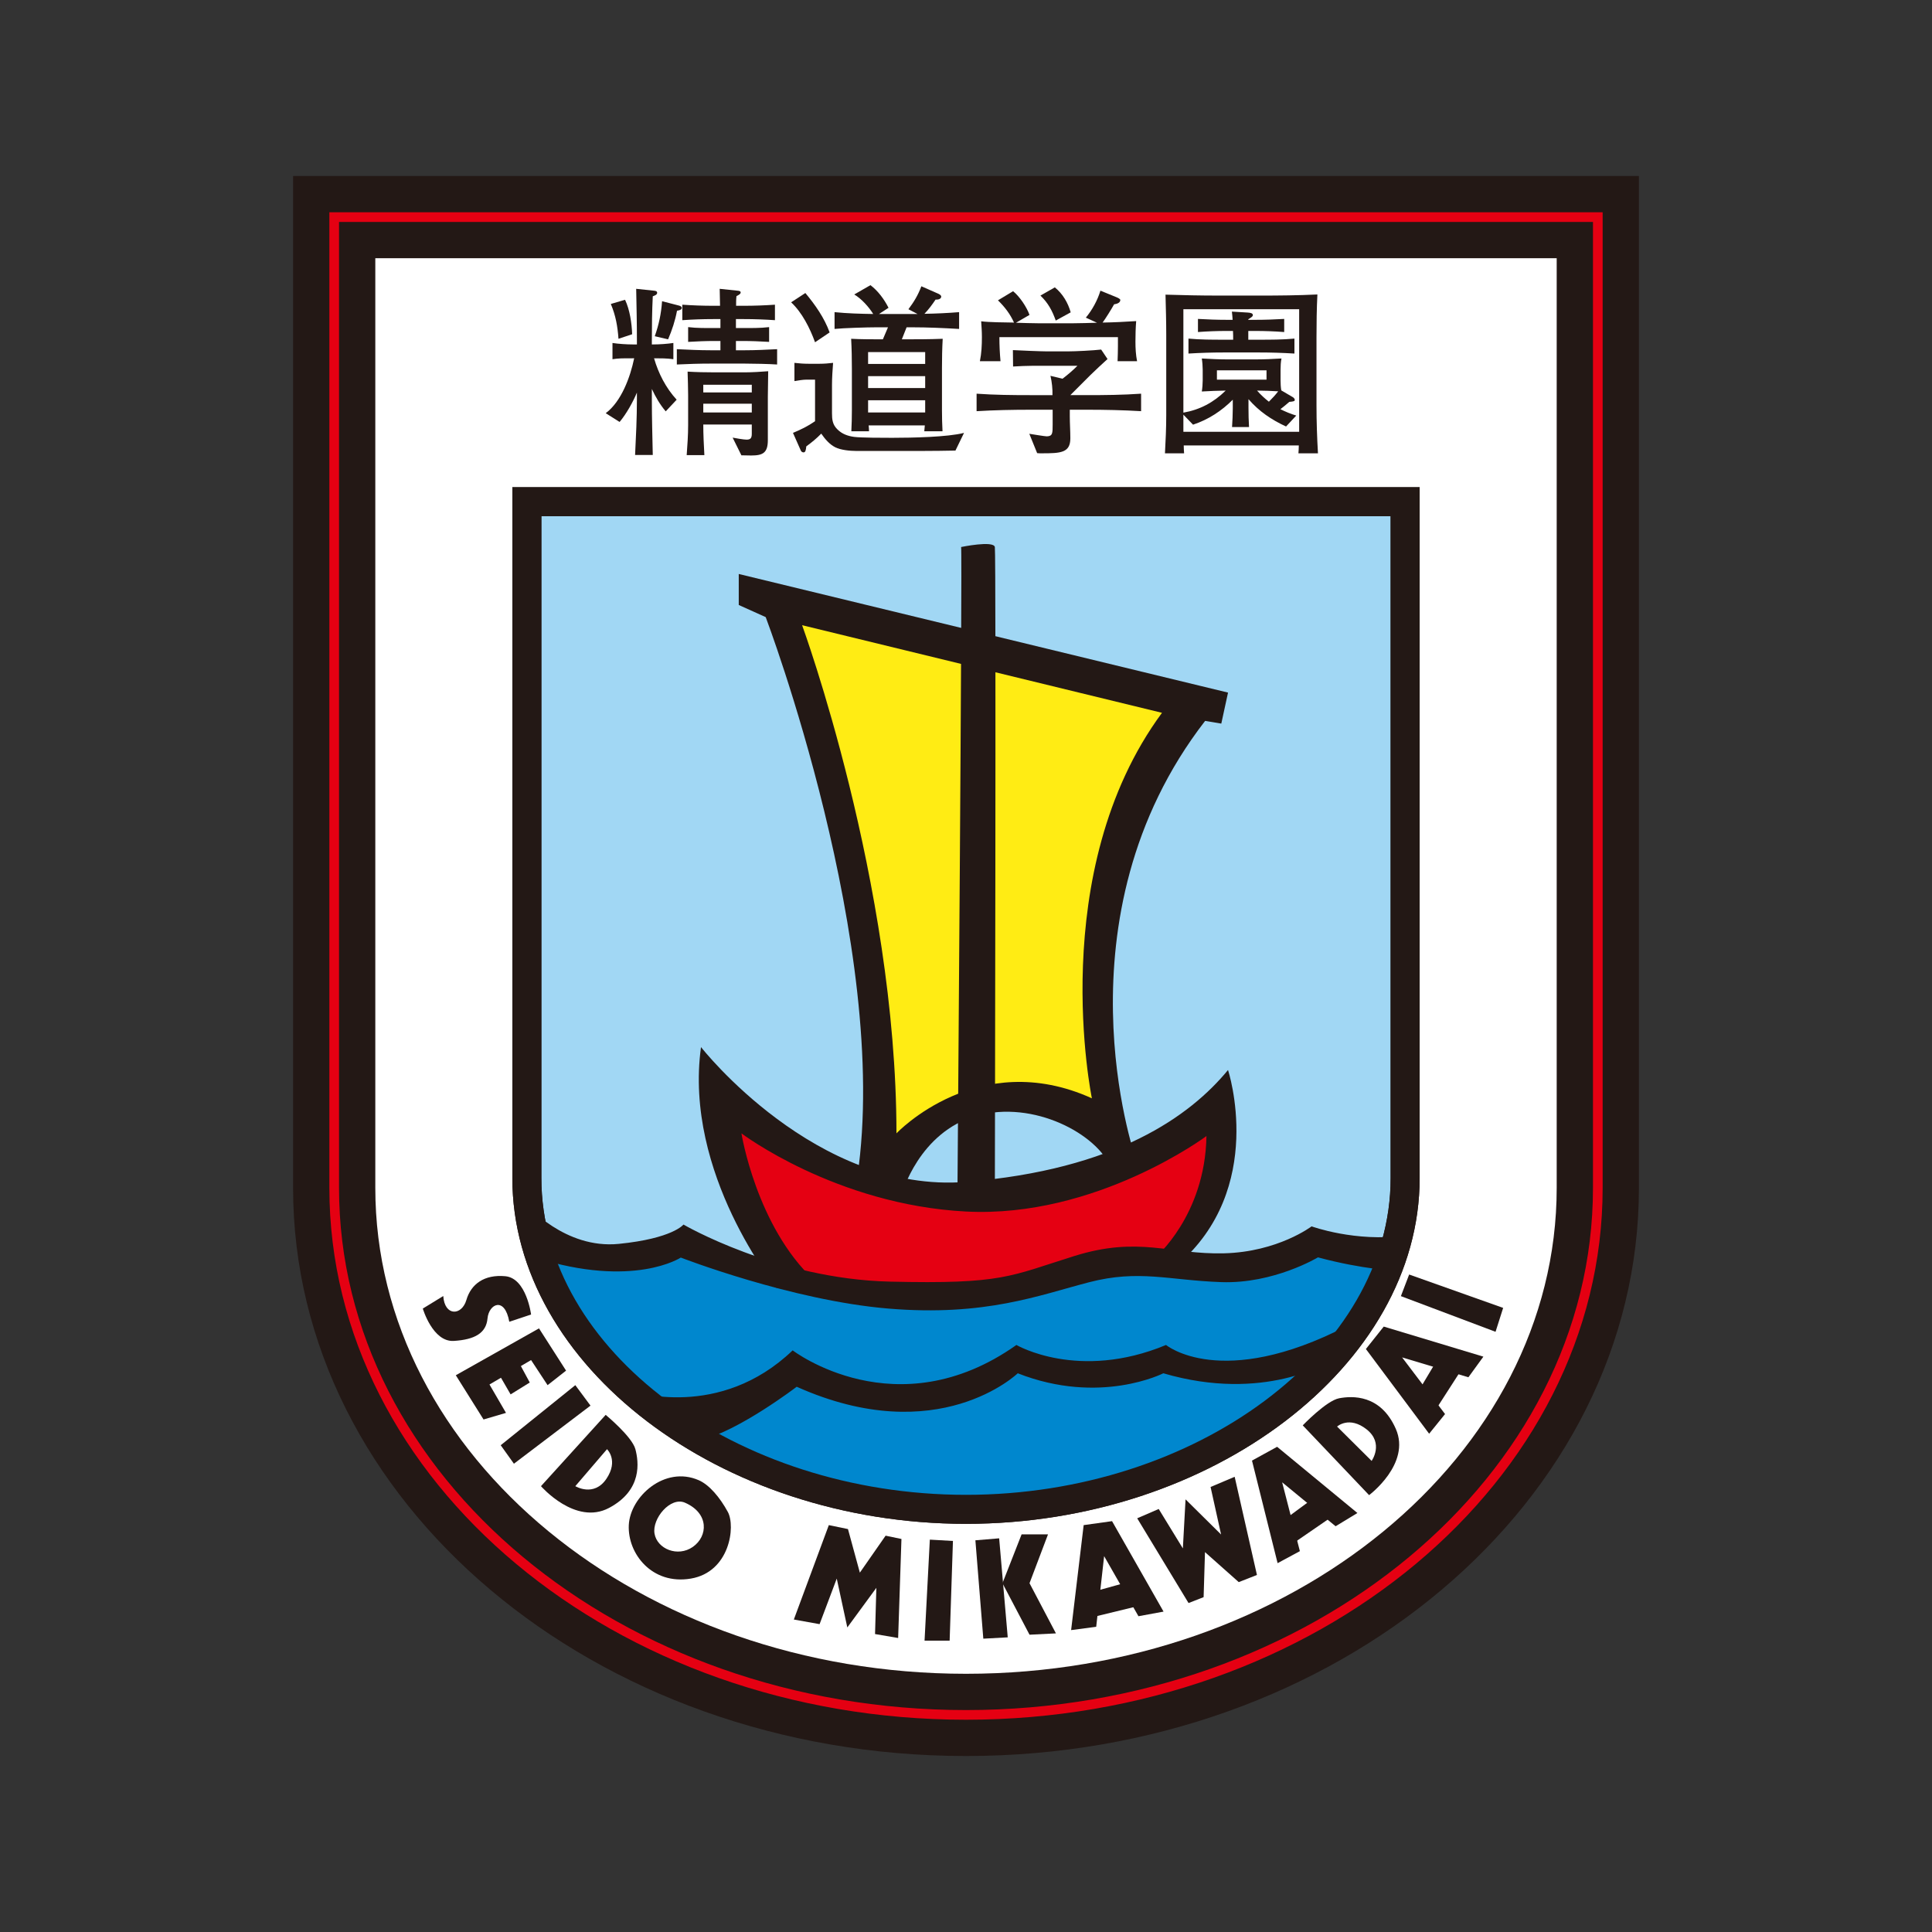 <?xml version="1.0" encoding="UTF-8"?> <svg xmlns="http://www.w3.org/2000/svg" id="_レイヤー_2" data-name="レイヤー_2" width="512" height="512" viewBox="0 0 512 512"><rect x="0" y="0" width="512" height="512" fill="#333333" stroke="none"/><g id="_レイヤー_1-2" data-name="レイヤー_1"><g><rect width="512" height="512" fill="none"></rect><g><g><path d="M77.67,46.638v268.169c0,83.15,79.841,150.556,178.33,150.556s178.33-67.406,178.33-150.556V46.638H77.67Z" fill="#231815"></path><path d="M256.001,455.748c-93.031,0-168.717-63.225-168.717-140.94V56.252h337.434v258.556c0,77.714-75.686,140.94-168.717,140.94ZM89.846,58.815v255.993c0,76.302,74.538,138.377,166.154,138.377s166.154-62.075,166.154-138.377V58.815H89.846Z" fill="#e50012"></path><path d="M256,443.571c-86.315,0-156.539-57.764-156.539-128.763V68.429h313.079v246.379c0,70.999-70.223,128.763-156.54,128.763Z" fill="#fff"></path><g><path d="M256,399.988c-63.082,0-116.376-40.189-116.376-87.759v-179.259h232.753v179.259c0,47.57-53.294,87.759-116.377,87.759Z" fill="#a1d7f4"></path><path d="M256.001,403.832c-65.166,0-120.22-41.95-120.22-91.603v-183.103h240.439v183.103c0,49.653-55.054,91.603-120.22,91.603ZM143.469,136.813v175.416c0,45.487,51.533,83.916,112.532,83.916s112.532-38.429,112.532-83.916v-175.416h-225.064Z" fill="#231815"></path></g><path d="M367.919,334.008l-19.109-3.624s-7.248,6.26-26.687,5.271c-19.439-.988-31.299.329-47.114,5.601-15.814,5.271-53.059,1.865-64.583-.88-11.524-2.744-28.986-10.652-28.986-10.652,0,0-9.884,3.954-17.462,3.624-7.578-.329-20.427-2.965-20.427-2.965,0,0,30.18,76.609,112.448,69.604,82.268-7.005,104.342-51.483,111.92-65.98Z" fill="#0087ce"></path></g><path d="M256.001,403.832c-65.166,0-120.22-41.95-120.22-91.603v-183.103h240.439v183.103c0,49.653-55.054,91.603-120.22,91.603ZM143.469,136.813v175.416c0,45.487,51.533,83.916,112.532,83.916s112.532-38.429,112.532-83.916v-175.416h-225.064Z" fill="#231815"></path><g><path d="M179.32,105.924l-2.898,3.093c-1.55-1.838-2.66-3.77-3.676-5.941v2.798c0,4.931.151,9.812.245,14.693h-4.686c.238-4.881.483-9.762.483-14.693v-1.832c-1.016,2.459-2.855,5.747-4.592,7.779l-3.67-2.321c4.153-3.093,6.518-9.617,7.535-14.549h-.339c-3.043,0-3.814,0-5.408.245v-4.304c1.543.245,3.814.389,5.408.389h1.067v-.966c0-4.592-.1-9.185-.194-13.777l4.636.489c.439.044.922.094.922.577,0,.533-.772.772-1.161.916-.194,3.915-.245,7.829-.245,11.744v1.016h.339c1.644,0,3.77-.144,5.364-.389v4.304c-1.637-.245-3.432-.245-5.119-.245,1.161,4.015,3.143,7.88,5.991,10.973ZM165.644,79.443c1.255,2.61,1.788,6.23,1.882,9.134l-3.62,1.205c-.245-3.331-.728-6.136-2.033-9.229l3.77-1.11ZM179.948,80.986c.339.1.728.245.728.627,0,.533-.872.678-1.261.728-.483,2.61-1.305,5.119-2.365,7.585l-3.526-.822c1.11-3.187,1.688-5.941,1.932-9.279l4.492,1.161ZM197.156,81.036c2.754,0,5.458-.1,8.212-.289v4.103c-2.754-.188-5.458-.289-8.212-.289h-2.127v2.371h1.637c2.371,0,4.787.044,7.158-.245v3.915c-2.371-.144-4.787-.238-7.158-.238h-1.637v2.459h2.315c2.905,0,5.753-.144,8.601-.289v4.059c-2.077-.144-6.374-.238-8.601-.238h-8.984c-2.999,0-5.998.094-8.99.238v-4.059c2.993.144,5.991.289,8.99.289h2.56v-2.459h-1.499c-2.365,0-4.737.094-7.058.238v-3.915c2.321.289,4.693.245,7.058.245h1.499v-2.371h-1.932c-2.71,0-5.464.1-8.168.289v-4.103c2.704.188,5.458.289,8.168.289h1.832c-.044-1.499-.044-2.999-.094-4.498l4.642.489c.483.044.916.094.916.483,0,.383-.433.627-1.11.966-.1.866-.1,1.688-.1,2.56h2.083ZM199.132,120.711c-.866,0-1.788-.05-2.654-.05l-2.321-4.686c.772.144,2.898.533,3.67.533.966,0,1.405-.289,1.405-1.55v-2.459h-12.855c0,2.704.144,5.408.289,8.118h-4.686c.194-2.66.383-5.27.383-7.93v-7.974c-.044-2.077-.044-4.153-.144-6.23,2.371.144,4.686.194,7.058.194h8.168c1.738,0,4.398-.151,6.136-.295-.05,2.227-.05,4.498-.094,6.769v11.5c0,3.338-1.305,4.059-4.354,4.059ZM186.378,103.992h12.855v-2.033h-12.855v2.033ZM186.378,109.305h12.855v-2.321h-12.855v2.321Z" fill="#231815"></path><path d="M219.861,88.094l-3.865,2.61c-1.355-3.727-3.432-7.88-6.336-10.584l3.77-2.466c2.61,3.137,5.025,6.568,6.43,10.439ZM214.252,96.401h2.949c1.161,0,2.371-.094,3.576-.238-.144,1.788-.289,4.059-.289,5.797v7.541c0,1.694.144,3.043,1.449,4.304,1.211,1.205,2.704,1.738,4.398,1.976,1.838.245,7.88.245,10.101.245,5.22,0,14.787-.194,19.04-1.305l-2.271,4.686c-2.415.05-6.042.1-8.846.1h-17.491c-1.594,0-4.109-.245-5.508-.972-1.55-.772-2.754-2.221-3.72-3.62-1.211,1.255-2.566,2.365-3.965,3.381-.1,1.06-.245,1.594-.728,1.594-.339,0-.627-.238-.721-.483l-2.077-4.686c2.171-.916,3.814-1.694,5.847-3.093v-11.017h-2.321c-.872,0-2.321.238-3.143.383v-4.831c1.305.144,2.371.238,3.72.238ZM230.3,114.287h-4.686c.094-1.838.144-3.676.144-5.515v-11.067c0-2.61-.05-5.264-.194-7.924,2.56.144,5.797.144,8.407.144l1.355-3.187h-3.043c-2.516,0-8.752.194-11.117.433v-4.448c3.381.339,6.813.439,10.245.489-1.161-1.888-3.143-4.065-5.025-5.176l4.297-2.466c2.033,1.55,3.626,3.727,4.787,5.998l-2.516,1.644h10.201l-2.415-1.261c1.493-1.982,2.56-3.77,3.432-6.085l4.492,1.976c.433.194.772.489.772.728,0,.728-.916.872-1.499.822-.916,1.355-1.788,2.56-2.949,3.77,3.049-.05,6.142-.194,9.185-.439v4.448c-4.203-.238-8.313-.433-12.516-.433h-1.399l-1.261,3.187c3.626,0,7.202,0,10.828-.144-.144,2.56-.194,5.126-.194,7.735v11.255c0,1.838.05,3.77.144,5.515h-4.831c.044-.483.094-1.016.144-1.55h-14.887c.05.533.1,1.067.1,1.55ZM230.055,96.451h15.126v-3.143h-15.126v3.143ZM230.055,102.831h15.126v-3.143h-15.126v3.143ZM230.055,109.305h15.126v-3.237h-15.126v3.237Z" fill="#231815"></path><path d="M276.06,120.134c-.383,0-.816,0-1.205-.05l-2.077-5.126c.671.1,4.103.678,4.636.678,1.55-.044,1.55-.822,1.55-3.187v-3.865h-5.847c-4.787,0-9.574.094-14.31.383v-4.636c4.737.339,9.523.383,14.31.383h5.797c.05-1.637-.144-3.476-.533-5.119l3.193.772c1.399-1.06,2.704-2.177,3.959-3.432h-11.744c-1.788,0-3.526.1-5.314.194l-.05-4.348c1.744.094,7.491.339,9.09.339h5.408c2.083,0,6.863-.245,8.896-.483l1.688,2.509c-.866.772-3.67,3.381-4.492,4.203l-5.364,5.364h4.297c4.837,0,9.668-.044,14.454-.383v4.636c-4.787-.289-9.617-.383-14.454-.383h-4.442v1.688c0,1.982.144,3.915.144,5.897,0,3.865-2.61,3.965-7.591,3.965ZM275.288,85.673h8.99c2.127,0,4.304-.094,6.43-.144l-2.949-1.349c1.688-2.033,3.093-4.592,3.865-7.152l4.254,1.738c.238.094,1.016.433,1.016.721,0,.822-1.016,1.067-1.644,1.161-.634,1.161-2.321,3.871-3.049,4.837,2.949-.05,5.897-.194,8.896-.389-.144,1.838-.194,3.626-.194,5.458,0,1.694.094,3.482.433,5.176h-5.169c.05-1.305.094-2.66.094-4.015v-2.365h-31.412c0,2.127.1,4.297.295,6.38h-5.464c.433-2.127.533-4.254.533-6.43,0-1.399-.1-2.754-.194-4.153,2.127.289,6.38.289,8.702.339-1.016-2.271-2.466-4.159-4.254-5.897l4.009-2.415c1.694,1.349,3.626,4.203,4.348,6.28l-3.576,2.077c2.033.05,4.015.144,6.042.144ZM279.542,76.156c2.077,1.688,3.482,4.059,4.203,6.619l-3.959,2.177c-.922-2.61-2.033-4.686-4.059-6.619l3.814-2.177Z" fill="#231815"></path><path d="M322.836,78.333h11.067c5.075,0,10.151-.05,15.22-.295-.188,3.821-.238,7.591-.238,11.405v17.98c0,4.254.144,8.507.389,12.71h-5.176c.05-.678.1-1.405.1-2.083h-30.496c0,.678.05,1.405.094,2.083h-5.069c.188-3.388.339-6.769.339-10.151v-21.217c0-3.576-.1-7.102-.194-10.678,4.636.144,9.323.245,13.965.245ZM342.604,105.246c.238.144.527.433.527.728,0,.339-.339.433-1.449.527-.822.728-1.499,1.261-2.365,1.939,1.349.671,2.754,1.255,4.203,1.688l-2.704,2.898c-3.871-1.788-7.158-4.009-9.956-7.246v2.271c0,1.738.044,3.432.144,5.119h-4.498c.1-1.688.194-3.331.194-5.025v-2.221c-2.993,2.999-6.474,5.27-10.533,6.619l-2.56-2.654v4.542h30.684v-32.479h-30.684v27.403c4.398-.772,8.018-2.704,11.211-5.847-2.127.05-4.203.094-6.33.238.144-.822.238-2.026.238-2.898v-2.898c0-.872-.094-2.077-.238-2.949,2.365.144,4.686.245,7.052.245h7.008c2.371,0,4.693-.1,7.058-.245-.194.872-.245,2.077-.245,2.949v2.898c0,.728.05,1.888.194,2.61l3.049,1.788ZM326.751,87.705h-1.644c-2.56,0-5.126.094-7.635.289v-3.476c2.509.144,5.075.238,7.635.238h1.55c-.05-.728-.1-1.449-.194-2.177l4.103.245c.872.05,1.455.194,1.455.678,0,.339-.339.577-1.211,1.11v.144h1.882c2.566,0,5.075-.094,7.635-.238v3.476c-2.56-.194-5.069-.289-7.635-.289h-1.882v2.321h2.848c3.143,0,6.286,0,9.379-.295v3.965c-3.143-.194-6.236-.289-9.379-.289h-9.323c-3.143,0-6.286.094-9.379.289v-3.965c3.093.295,6.236.295,9.379.295h2.466c0-.778,0-1.55-.05-2.321ZM322.497,100.61h13.143v-2.466h-13.143v2.466ZM336.268,106.457c.922-.922,1.694-1.744,2.466-2.754-1.832-.1-3.72-.194-5.602-.194.966,1.11,2.026,2.077,3.137,2.949Z" fill="#231815"></path></g><path d="M192.205,293.207s4.294,40.046,18.221,47.17c0,0,31.787,5.538,55.005,2.481,23.218-3.057,25.004-7.144,32.148-6.787,7.144.357,10.359.357,10.359.357,0,0,16.074-15.003,15.003-39.65,0,0-29.259,20.766-68.236,18.79-42.14-2.137-62.5-22.362-62.5-22.362Z" fill="#e50012"></path><path d="M205.785,341.323s-24.654-30.256-20.01-63.833c0,0,30.432,38.935,70.225,35.72,39.793-3.215,59.44-17.503,69.441-29.648,0,0,10.359,31.434-13.574,51.794l-5.715-2.088s13.217-11.129,13.574-32.204c0,0-29.221,21.789-63.726,20.003-34.505-1.786-59.509-20.718-59.509-20.718,0,0,3.929,24.647,19.289,38.935l-9.995,2.037Z" fill="#231815"></path><path d="M195.777,152.111v8.216l7.144,3.215s33.22,87.515,24.29,148.239l11.788,4.644s4.53-16.431,19.768-20.718c15.238-4.286,32.026,4.895,35.598,13.699l6.43-2.983s-21.789-63.225,18.575-115.377l4.286.714,1.786-8.216-129.665-31.434Z" fill="#231815"></path><path d="M212.566,165.685s24.985,68.219,25.004,134.666c0,0,21.631-22.955,51.794-9.287,0,0-12.502-60.01,18.575-102.16l-95.373-23.218Z" fill="#ffec14"></path><path d="M254.705,144.967c.367,1.072-.976,171.457-.976,171.457h9.917s.357-169.671,0-171.457c-.357-1.786-8.94,0-8.94,0Z" fill="#231815"></path><path d="M139.624,319.282s10.074,11.788,24.362,10.359c14.288-1.429,17.146-5.119,17.146-5.119,0,0,24.647,14.407,54.652,15.121,30.005.714,31.791-1.429,48.937-6.787,17.146-5.358,25.361-.357,39.65-.714,14.288-.357,23.218-7.144,23.218-7.144,0,0,11.572,4.234,24.789,2.448l-2.285,9.339s-8.766-.328-20.819-3.572c0,0-11.687,7.053-25.617,6.563-13.931-.49-21.789-3.39-35.006.024-13.217,3.414-27.505,9.13-53.223,6.986-25.719-2.143-55.009-13.518-55.009-13.518,0,0-12.502,8.271-38.578,0l-2.216-13.986Z" fill="#231815"></path><path d="M167.754,368.711s22.926,7.724,42.311-10.851c0,0,27.505,21.075,59.296-1.429,0,0,16.431,9.644,39.65,0,0,0,14.645,12.145,47.865-5.001l-4.663,9.436s-17.127,10.924-43.917,3.066c0,0-16.789,8.573-38.578,0,0,0-21.075,20.361-58.581,3.572,0,0-15.45,11.792-25.406,14.112l-17.976-12.905Z" fill="#231815"></path><path d="M134.968,350.284l5.774-1.925s-1.225-9.623-6.823-10.148c-5.599-.525-9.098,2.1-10.323,6.299-1.225,4.199-5.774,4.374-6.124-1.05l-5.424,3.324s2.624,8.923,8.223,8.573c5.599-.35,8.573-2.1,8.923-5.949.35-3.849,4.549-5.949,5.774.875Z" fill="#231815"></path><polygon points="150.014 363.231 145.115 367.08 140.741 360.432 129.719 366.905 134.093 374.428 128.144 376.178 120.796 364.456 142.841 352.034 150.014 363.231" fill="#231815"></polygon><polygon points="140.392 366.38 135.318 369.529 131.469 362.881 136.892 359.907 140.392 366.38" fill="#231815"></polygon><polygon points="152.464 367.08 132.693 383.001 136.193 387.9 156.488 372.504 152.464 367.08" fill="#231815"></polygon><path d="M168.385,384.051c-.875-3.324-7.873-9.098-7.873-9.098l-17.146,18.895s9.098,10.498,18.021,5.774c8.923-4.724,7.873-12.247,6.998-15.571ZM160.687,391.924c-3.324,4.899-8.223,1.925-8.223,1.925l8.398-9.798s3.149,2.974-.175,7.873Z" fill="#231815"></path><path d="M354.894,370.553c-3.38.628-9.652,7.183-9.652,7.183l17.583,18.489s11.138-8.301,7.083-17.547c-4.055-9.246-11.635-8.752-15.014-8.124ZM362.18,378.81c4.641,3.675,1.315,8.342,1.315,8.342l-9.154-9.096s3.198-2.922,7.839.753Z" fill="#231815"></path><path d="M192.879,400.672c-2.099-3.849-4.899-7.173-7.698-8.398-9.05-3.959-18.196,4.374-18.546,11.897-.35,7.523,6.123,15.921,16.446,14.172,10.323-1.75,11.897-13.822,9.798-17.671ZM183.606,409.945c-4.024,2.799-9.448.525-10.148-3.499-.7-4.024,4.231-9.874,8.048-8.223,6.473,2.799,6.124,8.923,2.1,11.722Z" fill="#231815"></path><polygon points="210.375 429.19 217.198 430.415 221.747 418.343 224.547 431.29 232.245 420.792 231.895 433.039 238.018 434.089 238.893 407.845 234.694 406.971 227.871 416.768 224.722 405.221 219.648 404.171 210.375 429.19" fill="#231815"></polygon><polygon points="327.199 391.363 320.815 394.065 323.601 406.661 314.183 397.347 313.471 410.345 307.072 399.897 301.37 402.363 314.977 424.822 318.971 423.26 319.333 411.326 328.28 419.276 333.103 417.383 327.199 391.363" fill="#231815"></polygon><polygon points="246.416 408.02 245.017 434.789 251.665 434.789 252.54 408.37 246.416 408.02" fill="#231815"></polygon><polygon points="371.251 343.489 396.334 352.941 398.351 346.606 373.441 337.76 371.251 343.489" fill="#231815"></polygon><polygon points="258.489 408.195 260.588 434.264 267.061 433.914 264.787 407.67 258.489 408.195" fill="#231815"></polygon><polygon points="270.736 406.621 265.662 419.568 272.835 433.214 279.833 432.864 272.835 419.568 277.734 406.621 270.736 406.621" fill="#231815"></polygon><g><polygon points="287.182 404.171 283.857 431.99 290.506 431.115 292.605 412.394 301.703 428.315 308.352 427.091 294.705 403.121 287.182 404.171" fill="#231815"></polygon><polygon points="288.406 422.192 299.079 419.218 302.053 425.516 289.106 428.665 288.406 422.192" fill="#231815"></polygon></g><g><polygon points="331.791 387.072 338.578 414.253 344.481 411.071 339.784 392.828 353.95 404.472 359.728 400.963 338.448 383.415 331.791 387.072" fill="#231815"></polygon><polygon points="339.345 403.478 348.262 396.903 353.282 401.731 342.302 409.28 339.345 403.478" fill="#231815"></polygon></g><g><polygon points="361.977 357.503 378.738 379.953 382.953 374.738 371.574 359.725 389.138 364.993 393.112 359.525 366.706 351.558 361.977 357.503" fill="#231815"></polygon><polygon points="375.283 369.718 380.967 360.209 387.463 362.724 380.251 373.927 375.283 369.718" fill="#231815"></polygon></g></g></g></g></svg> 